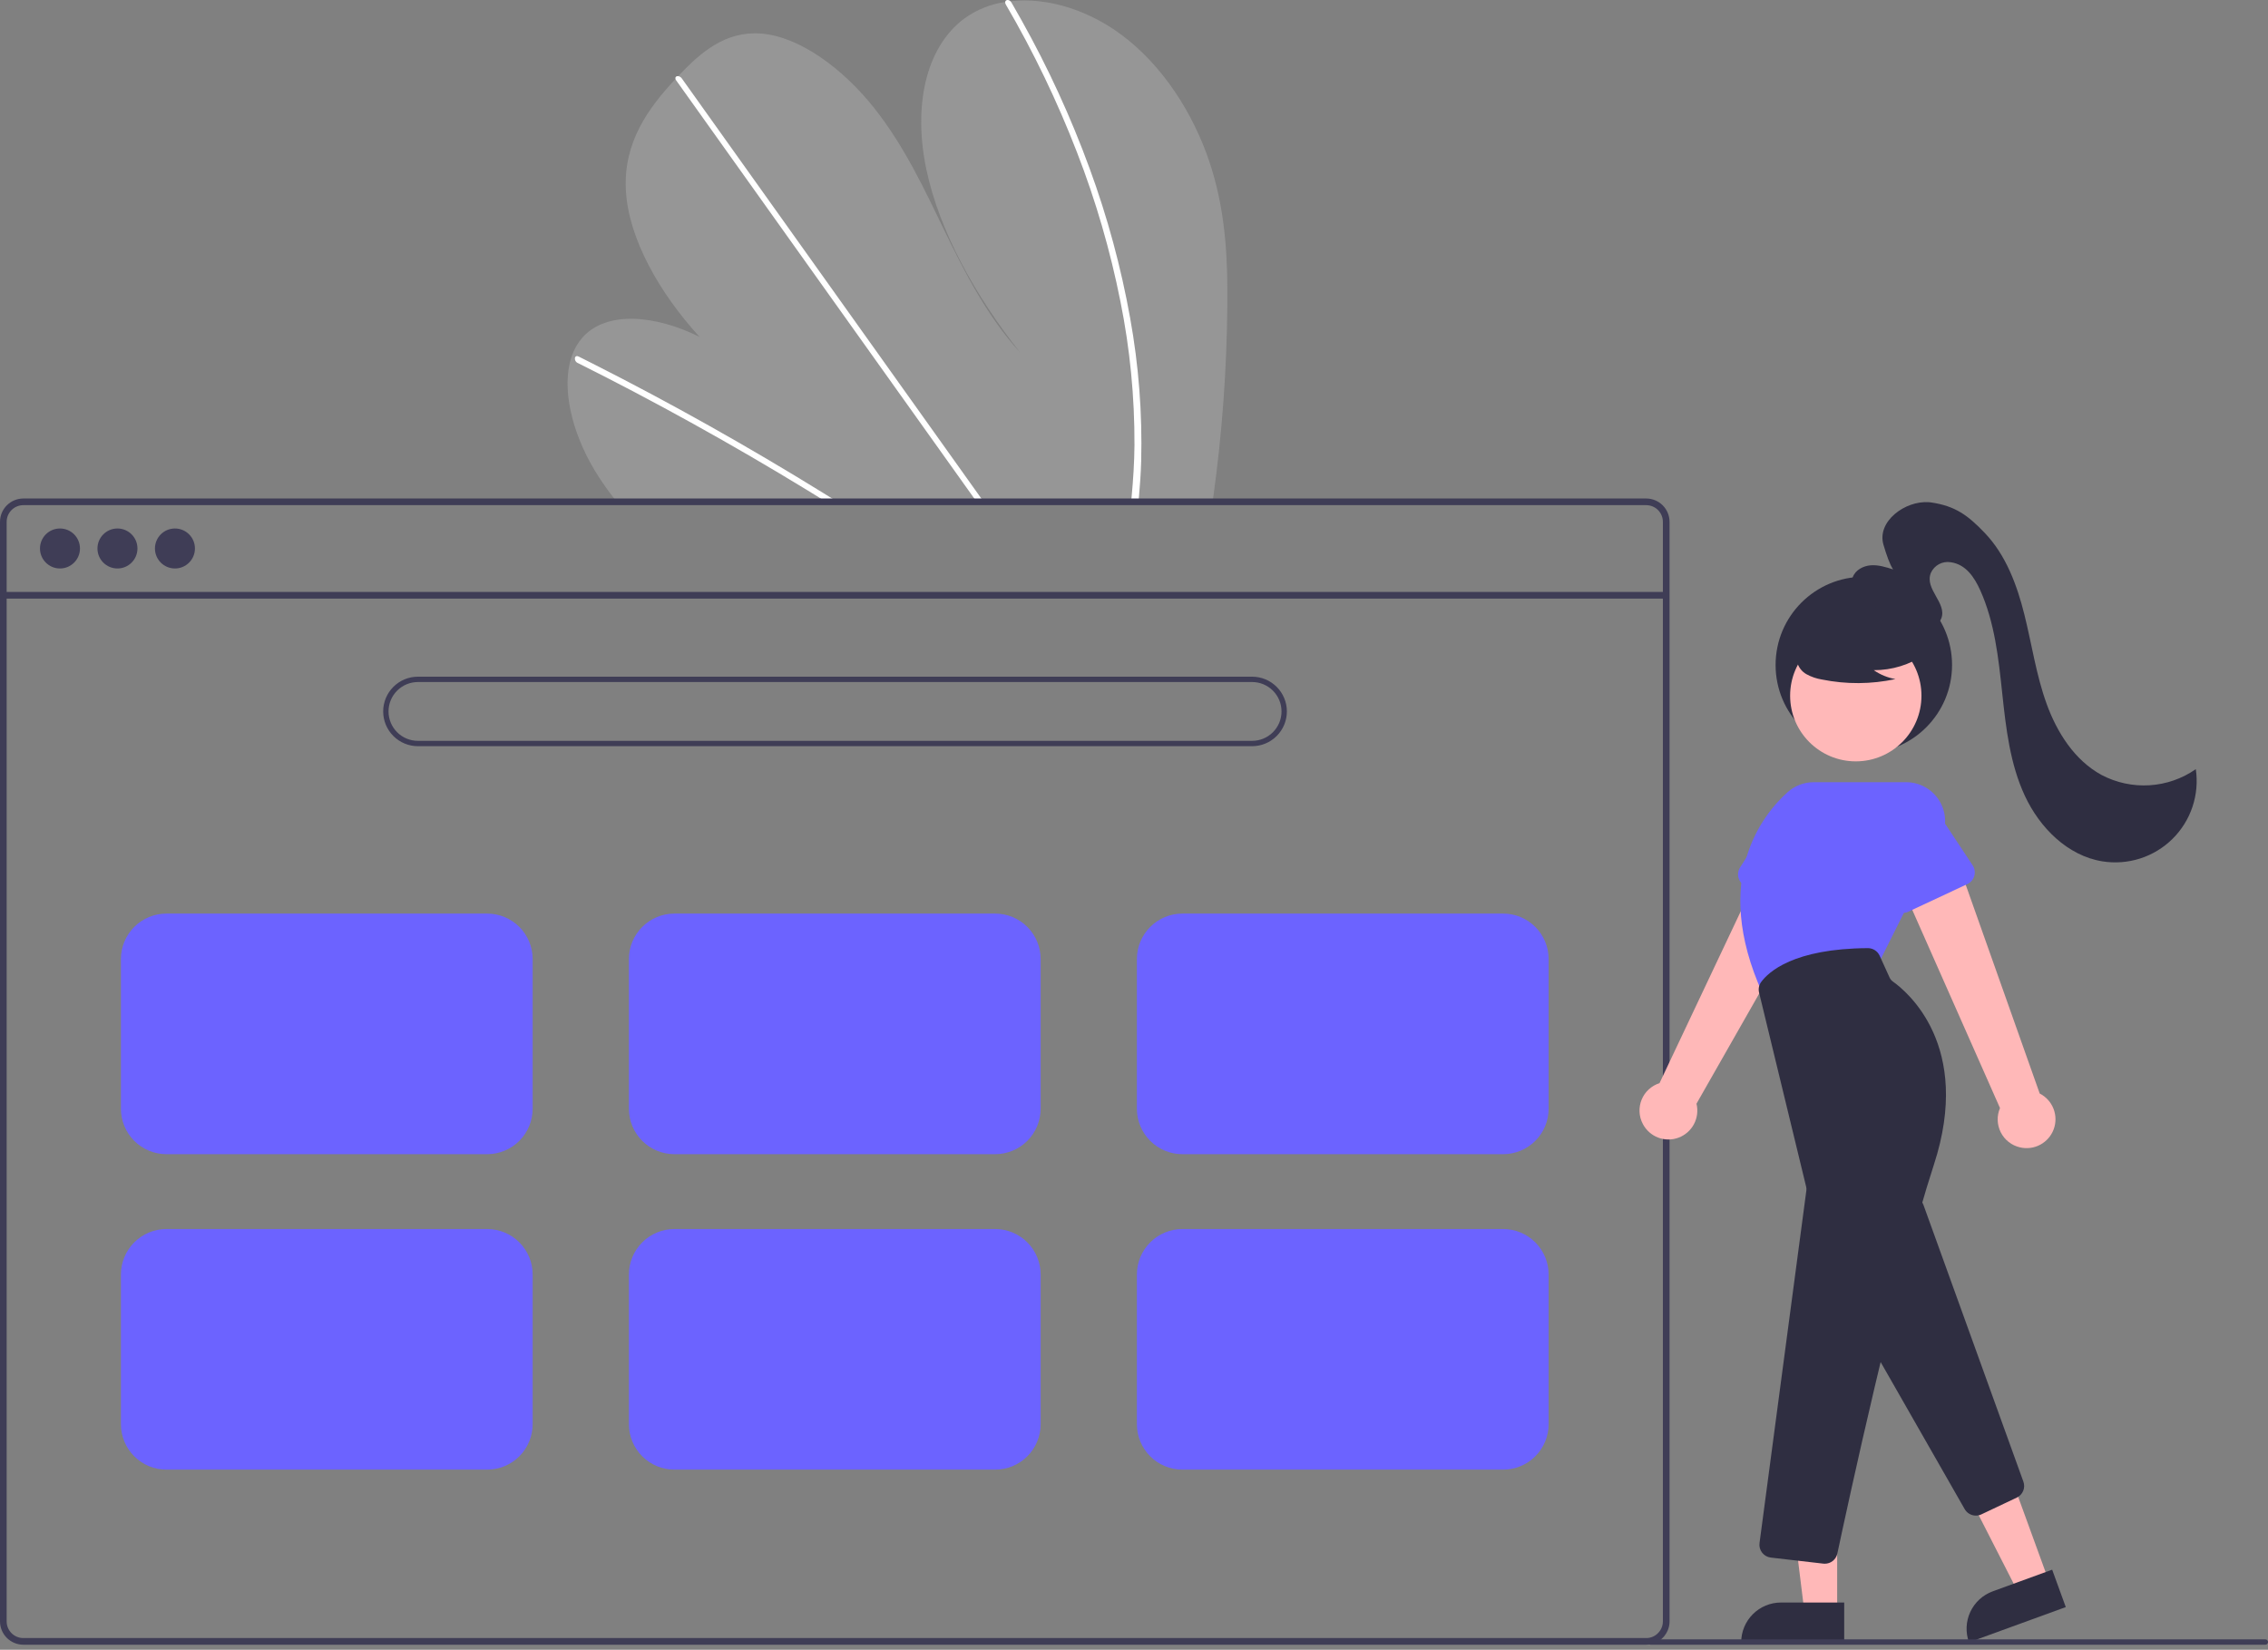<svg width="400" height="291" viewBox="0 0 400 291" fill="none" xmlns="http://www.w3.org/2000/svg">
<rect x="0" y="0" width="400" height="291" fill="#808080" stroke="none"/>
<g clip-path="url(#clip0_90_504)">
<path d="M216.457 54.026C216.358 65.269 215.535 76.493 213.991 87.629C213.937 88.02 213.879 88.412 213.824 88.802L108.541 88.214C108.232 87.826 107.927 87.433 107.633 87.035C106.65 85.719 105.728 84.365 104.883 82.964C100.818 76.217 98.957 68.318 100.822 62.868L100.855 62.783C101.258 61.59 101.892 60.488 102.722 59.54C106.973 54.754 115.57 55.552 123.371 59.415C116.374 51.756 110.802 42.091 110.379 33.464C109.964 25.049 114.364 19.038 119.136 13.929C119.293 13.76 119.45 13.596 119.606 13.432C119.682 13.348 119.763 13.268 119.838 13.184C123.562 9.29 127.903 5.453 134.186 5.917C141.077 6.427 148.717 12.199 154.074 18.925C159.431 25.646 162.991 33.281 166.599 40.733C170.212 48.18 174.121 55.818 179.918 62.183C172.066 52.251 165.735 40.95 163.396 29.959C161.057 18.969 163.116 8.413 170.114 3.237C172.238 1.714 174.697 0.722 177.284 0.344C177.585 0.293 177.892 0.253 178.204 0.217C184.682 -0.52 192.417 1.72 198.998 7.076C206.246 12.973 211.271 21.715 213.771 30.014C216.271 38.313 216.538 46.303 216.457 54.026Z" fill="#969696"/>
<path d="M147.574 88.432L145.561 88.421C144.922 88.022 144.279 87.627 143.634 87.236C143.235 86.984 142.83 86.741 142.426 86.494C135.748 82.415 129.029 78.503 122.267 74.758C115.512 71.009 108.723 67.433 101.9 64.029C101.719 63.951 101.571 63.811 101.483 63.635C101.394 63.459 101.37 63.257 101.414 63.065C101.422 63.039 101.433 63.016 101.448 62.994C101.543 62.815 101.756 62.741 102.066 62.894C102.903 63.313 103.745 63.733 104.582 64.162C111.424 67.624 118.236 71.258 125.019 75.065C131.798 78.871 138.537 82.844 145.239 86.986C145.38 87.072 145.521 87.162 145.661 87.248C146.301 87.643 146.935 88.037 147.574 88.432Z" fill="white"/>
<path d="M173.531 88.578L172.286 88.57C172.005 88.178 171.729 87.785 171.448 87.392C164.851 78.141 158.256 68.89 151.661 59.639C140.863 44.494 130.067 29.349 119.275 14.204C119.211 14.122 119.163 14.029 119.135 13.929C119.043 13.594 119.289 13.397 119.605 13.432C119.738 13.451 119.865 13.498 119.979 13.57C120.092 13.643 120.189 13.738 120.262 13.851C126.317 22.344 132.37 30.834 138.421 39.322C149.163 54.391 159.904 69.459 170.644 84.525C171.327 85.481 172.01 86.442 172.693 87.399C172.974 87.792 173.255 88.185 173.531 88.578Z" fill="white"/>
<path d="M201.266 81.348C201.203 83.446 201.064 85.511 200.882 87.556C200.847 87.947 200.812 88.338 200.777 88.73L199.471 88.722C199.511 88.331 199.55 87.94 199.586 87.549C199.862 84.594 200.057 81.605 200.084 78.536C200.119 70.025 199.289 61.533 197.609 53.19C195.822 44.207 193.257 35.397 189.942 26.859C186.463 17.854 182.268 9.142 177.398 0.806C177.307 0.67 177.266 0.507 177.283 0.344C177.337 -0.029 177.833 -0.139 178.203 0.217C178.276 0.286 178.339 0.366 178.391 0.453C178.993 1.49 179.585 2.529 180.165 3.571C184.855 11.953 188.87 20.695 192.171 29.715C195.315 38.281 197.706 47.104 199.318 56.086C200.828 64.418 201.481 72.883 201.266 81.348Z" fill="white"/>
<path d="M290.337 87.93H4.112C3.021 87.931 1.976 88.365 1.205 89.135C0.434 89.906 0.001 90.952 0 92.042V285.996C0.001 287.086 0.434 288.131 1.205 288.902C1.976 289.673 3.021 290.107 4.112 290.108H290.337C290.931 290.108 291.519 289.979 292.058 289.729C292.598 289.48 293.077 289.117 293.463 288.665C293.496 288.629 293.526 288.591 293.553 288.551C293.798 288.251 293.997 287.916 294.142 287.557C294.349 287.062 294.455 286.531 294.453 285.996V92.042C294.452 90.951 294.018 89.905 293.246 89.134C292.474 88.363 291.428 87.93 290.337 87.93ZM293.279 285.996C293.28 286.569 293.111 287.13 292.793 287.608C292.511 288.029 292.129 288.373 291.681 288.608C291.265 288.823 290.804 288.934 290.337 288.933H4.112C3.333 288.932 2.586 288.623 2.035 288.072C1.485 287.521 1.175 286.775 1.174 285.996V92.042C1.175 91.263 1.485 90.516 2.035 89.966C2.586 89.415 3.333 89.105 4.112 89.104H290.337C291.116 89.104 291.864 89.413 292.416 89.964C292.967 90.515 293.278 91.262 293.279 92.042V285.996Z" fill="#3F3D56"/>
<path d="M293.864 104.41H0.586V105.585H293.864V104.41Z" fill="#3F3D56"/>
<path d="M10.577 100.272C12.525 100.272 14.104 98.693 14.104 96.746C14.104 94.798 12.525 93.219 10.577 93.219C8.63 93.219 7.051 94.798 7.051 96.746C7.051 98.693 8.63 100.272 10.577 100.272Z" fill="#3F3D56"/>
<path d="M20.716 100.272C22.663 100.272 24.242 98.693 24.242 96.746C24.242 94.798 22.663 93.219 20.716 93.219C18.768 93.219 17.189 94.798 17.189 96.746C17.189 98.693 18.768 100.272 20.716 100.272Z" fill="#3F3D56"/>
<path d="M30.855 100.272C32.802 100.272 34.381 98.693 34.381 96.746C34.381 94.798 32.802 93.219 30.855 93.219C28.907 93.219 27.328 94.798 27.328 96.746C27.328 98.693 28.907 100.272 30.855 100.272Z" fill="#3F3D56"/>
<path d="M220.831 131.619H73.71C72.084 131.619 70.525 130.973 69.376 129.824C68.226 128.674 67.58 127.115 67.58 125.489C67.58 123.863 68.226 122.304 69.376 121.154C70.525 120.005 72.084 119.359 73.71 119.359H220.831C222.456 119.359 224.016 120.005 225.165 121.154C226.315 122.304 226.961 123.863 226.961 125.489C226.961 127.115 226.315 128.674 225.165 129.824C224.016 130.973 222.456 131.619 220.831 131.619ZM73.71 120.302C72.334 120.302 71.015 120.849 70.042 121.821C69.07 122.794 68.523 124.113 68.523 125.489C68.523 126.865 69.07 128.184 70.042 129.157C71.015 130.13 72.334 130.676 73.71 130.676H220.831C222.206 130.676 223.526 130.13 224.498 129.157C225.471 128.184 226.018 126.865 226.018 125.489C226.018 124.113 225.471 122.794 224.498 121.821C223.526 120.849 222.206 120.302 220.831 120.302H73.71Z" fill="#3F3D56"/>
<path d="M85.927 203.584H29.342C27.217 203.582 25.18 202.737 23.677 201.234C22.174 199.731 21.329 197.694 21.326 195.568V169.162C21.329 167.037 22.174 164.999 23.677 163.496C25.18 161.994 27.217 161.148 29.342 161.146H85.927C88.052 161.148 90.09 161.994 91.593 163.496C93.096 164.999 93.941 167.037 93.943 169.162V195.568C93.941 197.694 93.096 199.731 91.593 201.234C90.09 202.737 88.052 203.582 85.927 203.584Z" fill="#6C63FF"/>
<path d="M175.519 203.584H118.934C116.809 203.582 114.771 202.737 113.269 201.234C111.766 199.731 110.92 197.694 110.918 195.568V169.162C110.92 167.037 111.766 164.999 113.269 163.496C114.771 161.994 116.809 161.148 118.934 161.146H175.519C177.644 161.148 179.682 161.994 181.185 163.496C182.688 164.999 183.533 167.037 183.535 169.162V195.568C183.533 197.694 182.688 199.731 181.185 201.234C179.682 202.737 177.644 203.582 175.519 203.584Z" fill="#6C63FF"/>
<path d="M265.111 203.584H208.526C206.401 203.582 204.363 202.737 202.86 201.234C201.357 199.731 200.512 197.694 200.51 195.568V169.162C200.512 167.037 201.357 164.999 202.86 163.496C204.363 161.994 206.401 161.148 208.526 161.146H265.111C267.236 161.148 269.274 161.994 270.776 163.496C272.279 164.999 273.125 167.037 273.127 169.162V195.568C273.125 197.694 272.279 199.731 270.776 201.234C269.274 202.737 267.236 203.582 265.111 203.584Z" fill="#6C63FF"/>
<path d="M85.927 259.226H29.342C27.217 259.224 25.18 258.378 23.677 256.876C22.174 255.373 21.329 253.335 21.326 251.21V224.804C21.329 222.678 22.174 220.641 23.677 219.138C25.18 217.635 27.217 216.79 29.342 216.788H85.927C88.052 216.79 90.09 217.635 91.593 219.138C93.096 220.641 93.941 222.678 93.943 224.804V251.21C93.941 253.335 93.096 255.373 91.593 256.876C90.09 258.378 88.052 259.224 85.927 259.226Z" fill="#6C63FF"/>
<path d="M175.519 259.226H118.934C116.809 259.224 114.771 258.379 113.269 256.876C111.766 255.373 110.92 253.335 110.918 251.21V224.804C110.92 222.678 111.766 220.641 113.269 219.138C114.771 217.635 116.809 216.79 118.934 216.788H175.519C177.644 216.79 179.682 217.635 181.185 219.138C182.688 220.641 183.533 222.678 183.535 224.804V251.21C183.533 253.335 182.688 255.373 181.185 256.876C179.682 258.378 177.644 259.224 175.519 259.226Z" fill="#6C63FF"/>
<path d="M265.111 259.226H208.526C206.401 259.224 204.363 258.378 202.86 256.876C201.357 255.373 200.512 253.335 200.51 251.21V224.804C200.512 222.678 201.357 220.641 202.86 219.138C204.363 217.635 206.401 216.79 208.526 216.788H265.111C267.236 216.79 269.274 217.635 270.776 219.138C272.279 220.641 273.125 222.678 273.127 224.804V251.21C273.125 253.335 272.279 255.373 270.776 256.876C269.274 258.378 267.236 259.224 265.111 259.226Z" fill="#6C63FF"/>
<path d="M328.717 132.853C337.311 132.853 344.278 125.887 344.278 117.293C344.278 108.699 337.311 101.732 328.717 101.732C320.123 101.732 313.156 108.699 313.156 117.293C313.156 125.887 320.123 132.853 328.717 132.853Z" fill="#2F2E41"/>
<path d="M289.735 198.241C289.39 197.586 289.193 196.863 289.158 196.123C289.123 195.384 289.25 194.645 289.531 193.96C289.813 193.275 290.24 192.66 290.785 192.158C291.33 191.656 291.978 191.28 292.683 191.055L312.401 149.343L321.421 155.668L299.203 194.681C299.501 195.891 299.345 197.169 298.764 198.273C298.183 199.376 297.217 200.228 296.05 200.666C294.883 201.105 293.596 201.101 292.432 200.654C291.268 200.207 290.308 199.349 289.735 198.241Z" fill="#FFB8B8"/>
<path d="M306.631 154.881C306.537 154.569 306.512 154.239 306.557 153.916C306.602 153.593 306.716 153.283 306.891 153.008L313.022 143.397C313.704 141.872 314.962 140.68 316.521 140.082C318.08 139.484 319.813 139.528 321.339 140.205C322.865 140.883 324.061 142.137 324.664 143.695C325.266 145.252 325.227 146.985 324.554 148.513L321.466 159.525C321.378 159.839 321.223 160.131 321.012 160.38C320.801 160.629 320.539 160.83 320.243 160.968C319.948 161.107 319.626 161.18 319.299 161.183C318.973 161.186 318.65 161.118 318.352 160.985L307.88 156.302C307.581 156.169 307.316 155.973 307.1 155.728C306.885 155.483 306.725 155.194 306.631 154.881Z" fill="#6C63FF"/>
<path d="M356.243 202.377C355.522 202.209 354.846 201.886 354.263 201.429C353.68 200.972 353.205 200.393 352.87 199.732C352.536 199.071 352.35 198.345 352.326 197.605C352.302 196.865 352.441 196.129 352.733 195.448L334.059 153.258L344.741 150.568L359.738 192.885C360.849 193.45 361.714 194.404 362.169 195.565C362.624 196.726 362.638 198.013 362.207 199.183C361.776 200.353 360.931 201.325 359.832 201.913C358.733 202.502 357.456 202.667 356.243 202.377V202.377Z" fill="#FFB8B8"/>
<path d="M361.335 278.849L355.903 280.827L345.689 260.816L353.707 257.897L361.335 278.849Z" fill="#FFB8B8"/>
<path d="M351.457 280.688L361.934 276.873L364.335 283.47L347.263 289.686C346.948 288.819 346.806 287.9 346.846 286.979C346.886 286.058 347.107 285.154 347.497 284.318C347.886 283.483 348.436 282.732 349.116 282.109C349.796 281.486 350.591 281.003 351.457 280.688Z" fill="#2F2E41"/>
<path d="M346.505 266.191L325.811 229.976C325.611 229.626 325.508 229.228 325.512 228.825C325.516 228.422 325.628 228.027 325.835 227.681L335.154 212.149C335.375 211.781 335.696 211.483 336.079 211.29C336.463 211.096 336.894 211.016 337.321 211.057C337.749 211.099 338.156 211.261 338.495 211.524C338.834 211.788 339.092 212.142 339.238 212.546L356.856 261.336C357.05 261.867 357.038 262.451 356.823 262.974C356.607 263.497 356.204 263.92 355.692 264.16L349.449 267.117C349.148 267.26 348.819 267.334 348.486 267.333C348.084 267.334 347.69 267.229 347.342 267.028C346.994 266.828 346.706 266.539 346.505 266.191Z" fill="#2F2E41"/>
<path d="M327.3 134.295C333.697 134.295 338.882 129.109 338.882 122.713C338.882 116.317 333.697 111.132 327.3 111.132C320.904 111.132 315.719 116.317 315.719 122.713C315.719 129.109 320.904 134.295 327.3 134.295Z" fill="#FFB8B8"/>
<path d="M310.829 175.173C301.708 154.949 310.903 143.646 315.279 139.725C316.54 138.595 318.174 137.97 319.867 137.971H336.182C337.354 137.971 338.506 138.27 339.529 138.841C340.553 139.411 341.413 140.234 342.029 141.23C342.645 142.227 342.996 143.364 343.049 144.535C343.101 145.705 342.854 146.87 342.33 147.918L331.424 169.73L310.917 175.37L310.829 175.173Z" fill="#6C63FF"/>
<path d="M334.696 160.819C334.398 160.686 334.132 160.49 333.917 160.245C333.702 159.999 333.542 159.71 333.449 159.398L330.184 148.475C329.477 146.963 329.398 145.232 329.964 143.662C330.531 142.092 331.697 140.81 333.207 140.098C334.717 139.386 336.447 139.301 338.019 139.863C339.591 140.424 340.877 141.586 341.594 143.093L347.908 152.629C348.088 152.901 348.208 153.209 348.258 153.532C348.309 153.854 348.289 154.184 348.201 154.498C348.113 154.812 347.957 155.104 347.746 155.353C347.535 155.601 347.273 155.802 346.977 155.94L336.588 160.804C336.292 160.942 335.97 161.015 335.644 161.018C335.317 161.021 334.994 160.953 334.696 160.819Z" fill="#6C63FF"/>
<path d="M324.017 284.318L318.236 284.317L315.486 262.019L324.018 262.019L324.017 284.318Z" fill="#FFB8B8"/>
<path d="M314.108 282.665H325.257V289.685H307.088C307.088 288.763 307.269 287.85 307.622 286.999C307.975 286.147 308.492 285.373 309.144 284.721C309.796 284.07 310.57 283.553 311.421 283.2C312.273 282.847 313.186 282.665 314.108 282.665Z" fill="#2F2E41"/>
<path d="M321.567 275.805L312.312 274.737C312.012 274.703 311.723 274.609 311.46 274.461C311.197 274.313 310.966 274.115 310.781 273.877C310.595 273.639 310.459 273.367 310.38 273.076C310.301 272.784 310.281 272.481 310.321 272.182L318.581 209.986C318.61 209.769 318.598 209.549 318.547 209.336L310.244 175.081C310.166 174.766 310.157 174.436 310.218 174.117C310.279 173.797 310.409 173.494 310.599 173.23C311.887 171.455 316.298 167.319 329.421 167.24H329.435C329.872 167.24 330.3 167.366 330.667 167.602C331.035 167.839 331.327 168.176 331.508 168.573L333.259 172.424C333.389 172.71 333.593 172.956 333.849 173.137C336.259 174.842 347.931 184.415 341.077 205.432C334.341 226.089 325.711 266.192 324.049 274.022C323.943 274.531 323.665 274.987 323.262 275.315C322.858 275.643 322.354 275.821 321.834 275.82C321.745 275.82 321.656 275.815 321.567 275.805Z" fill="#2F2E41"/>
<path d="M339.472 115.428C336.825 117.253 333.684 118.223 330.47 118.21C331.616 119.005 332.921 119.542 334.295 119.784C330.022 120.701 325.605 120.726 321.321 119.857C320.369 119.705 319.451 119.389 318.605 118.925C318.184 118.689 317.818 118.368 317.529 117.982C317.24 117.596 317.036 117.153 316.929 116.682C316.644 115.056 317.912 113.579 319.228 112.583C321.244 111.082 323.569 110.048 326.034 109.555C328.499 109.063 331.042 109.124 333.48 109.735C335.072 110.147 336.667 110.842 337.701 112.121C338.735 113.399 339.042 115.37 338.057 116.687L339.472 115.428Z" fill="#2F2E41"/>
<path d="M331.739 107.372C330.416 106.932 329.054 106.47 328.006 105.55C326.958 104.631 326.292 103.127 326.763 101.815C327.217 100.551 328.601 99.812 329.94 99.712C331.28 99.613 332.599 100.028 333.878 100.437C333.3 99.563 332.702 97.868 332.179 96.08C330.985 92 335.96 88.275 340.2 88.582C340.325 88.591 340.446 88.604 340.563 88.621C344.838 89.245 347.055 90.876 350.041 93.998C353.776 97.904 355.73 103.175 357.038 108.419C358.346 113.663 359.114 119.059 360.954 124.14C362.793 129.222 365.897 134.107 370.642 136.694C373.241 138.063 376.166 138.692 379.099 138.512C382.031 138.331 384.857 137.348 387.268 135.669C387.597 137.901 387.394 140.178 386.678 142.317C385.962 144.456 384.751 146.396 383.145 147.98C381.539 149.564 379.582 150.747 377.434 151.433C375.285 152.119 373.005 152.289 370.778 151.93C364.651 150.94 359.744 146.006 357.123 140.381C354.501 134.756 353.786 128.46 353.128 122.289C352.47 116.119 351.804 109.825 349.268 104.161C348.242 101.869 346.731 99.536 344.031 99.17C343.326 99.055 342.603 99.175 341.973 99.513C341.343 99.85 340.842 100.386 340.548 101.037C339.36 103.91 343.422 106.343 342.382 109.082C342.156 109.612 341.783 110.066 341.308 110.391C340.832 110.716 340.273 110.898 339.698 110.915C337.734 111.044 336.121 109.918 334.602 108.832C331.494 106.61 331.739 107.372 331.739 107.372Z" fill="#2F2E41"/>
<path d="M399.529 290.108H291.075C290.95 290.108 290.83 290.058 290.742 289.969C290.653 289.881 290.604 289.761 290.604 289.636C290.604 289.511 290.653 289.391 290.742 289.303C290.83 289.214 290.95 289.164 291.075 289.164H399.529C399.654 289.164 399.774 289.214 399.863 289.303C399.951 289.391 400.001 289.511 400.001 289.636C400.001 289.761 399.951 289.881 399.863 289.969C399.774 290.058 399.654 290.108 399.529 290.108Z" fill="#3F3D56"/>
</g>
<defs>
<clipPath id="clip0_90_504">
<rect width="400" height="290.108" fill="white"/>
</clipPath>
</defs>
</svg>
